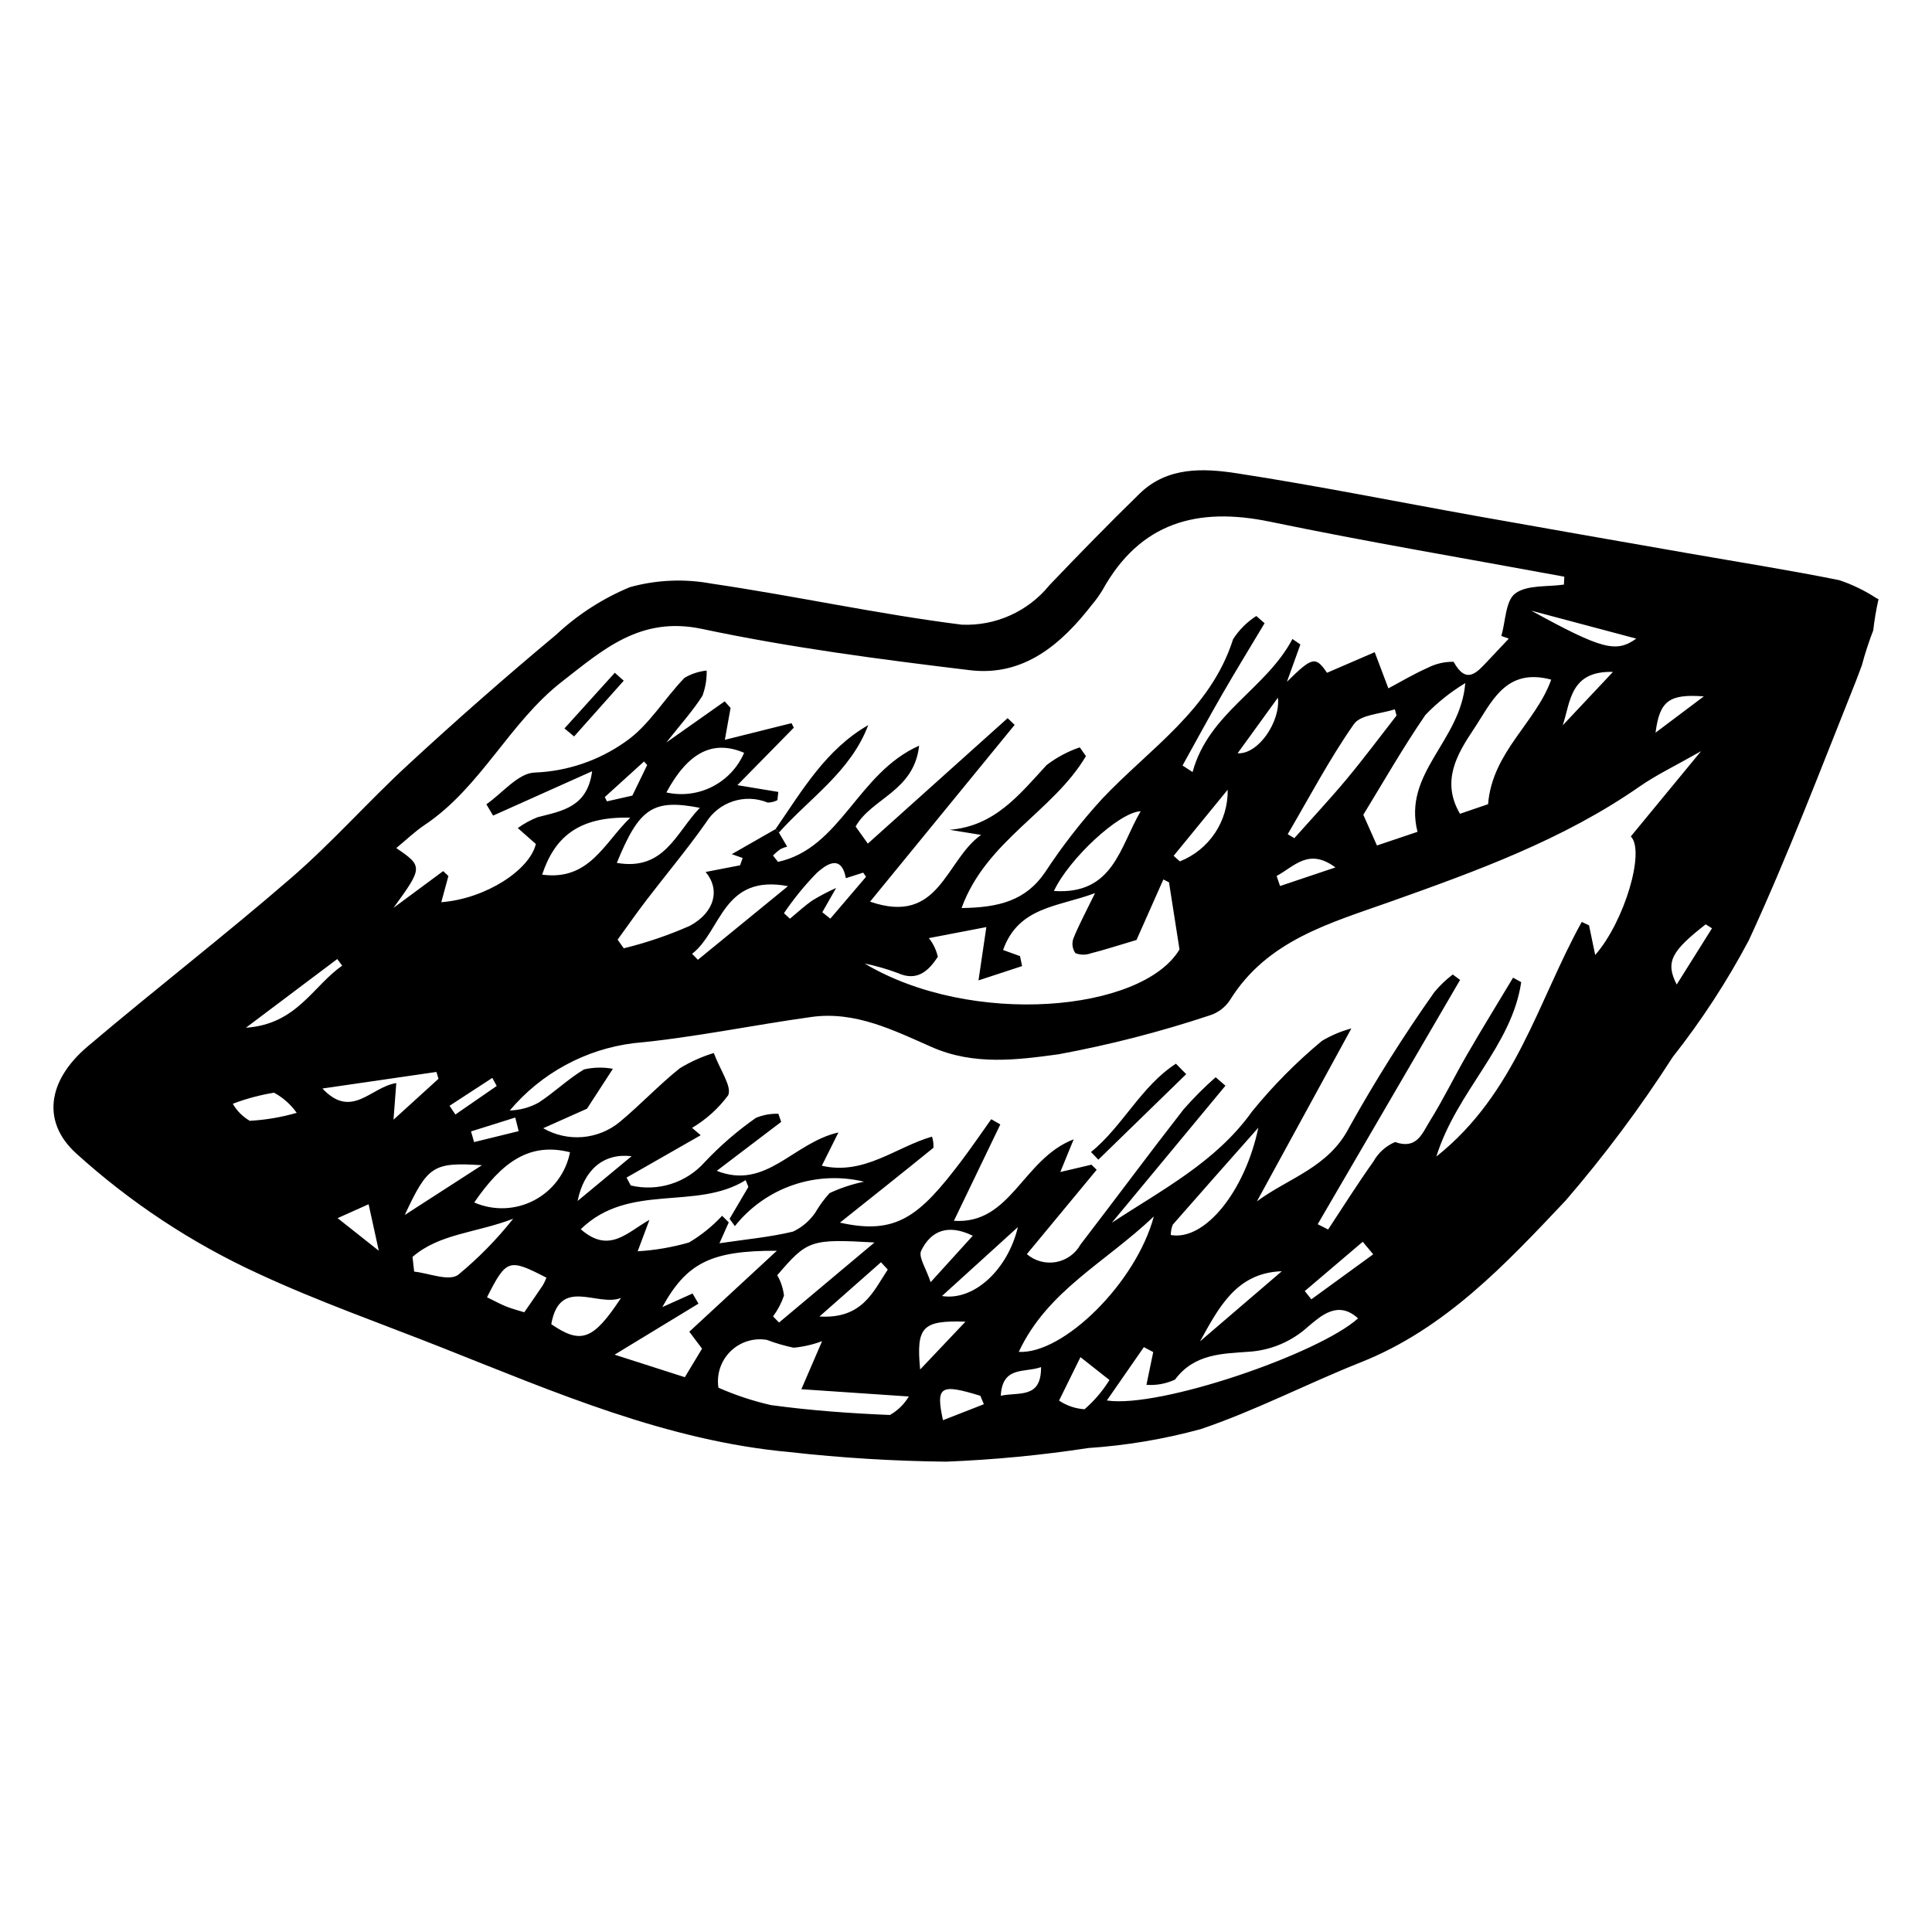 <?xml version="1.0" encoding="UTF-8"?>
<!-- Uploaded to: ICON Repo, www.svgrepo.com, Generator: ICON Repo Mixer Tools -->
<svg fill="#000000" width="800px" height="800px" version="1.1" viewBox="144 144 512 512" xmlns="http://www.w3.org/2000/svg">
 <g>
  <path d="m637.41 320.32c0.84-3.141 1.848-6.234 3.019-9.27 0.312-2.773 0.781-5.527 1.398-8.25l-0.559-0.277c-3.062-2.004-6.367-3.609-9.836-4.773-13.324-2.684-26.766-4.801-40.16-7.148-18.574-3.254-37.152-6.481-55.719-9.805-21.262-3.805-42.445-8.086-63.785-11.371-8.875-1.367-18.406-1.766-25.73 5.363-8.148 7.934-16.09 16.086-23.945 24.309v0.004c-5.656 6.965-14.281 10.84-23.246 10.438-22.184-2.797-44.102-7.613-66.238-10.871l0.004 0.004c-7.203-1.344-14.617-1.027-21.68 0.926-7.207 2.992-13.82 7.254-19.52 12.582-13.344 11.129-26.406 22.594-39.18 34.398-10.59 9.746-20.156 20.633-31.02 30.039-17.664 15.297-36.184 29.602-54.008 44.719-10.82 9.18-12.008 20.098-3.113 28.23v0.004c14.371 13.047 30.66 23.816 48.301 31.926 15.879 7.379 32.484 13.203 48.793 19.656 29.93 11.84 59.574 24.711 92.141 27.668 13.738 1.539 27.547 2.383 41.371 2.531 12.629-0.496 25.219-1.703 37.711-3.613 10.066-0.672 20.043-2.348 29.777-5.004 14.5-4.894 28.215-12.062 42.477-17.727 22.367-8.883 38.336-26.023 54.188-42.785v0.004c10.367-12.016 19.867-24.75 28.438-38.105 7.648-9.695 14.402-20.059 20.184-30.973 10.355-22.441 19.148-45.609 28.332-68.578 0.566-1.41 1.066-2.863 1.605-4.25zm-41.883 8.23c-4.727 3.551-8.617 6.477-12.793 9.617 1.09-8.402 3.562-10.312 12.793-9.617zm-45.711-22.715 27.809 7.406c-5.312 3.801-8.992 2.93-27.809-7.406zm21.637 16.227c-5.414 5.758-9.363 9.961-13.316 14.164 2.086-6.18 1.887-14.484 13.316-14.164zm-51.801 42.379-10.742 3.621-3.617-8.137c5.152-8.402 10.43-17.684 16.457-26.457 3.133-3.266 6.688-6.106 10.566-8.445-1.258 15.473-16.605 23.746-12.664 39.418zm-21.754 9.438-14.672 4.926-0.906-2.668c4.688-2.519 8.492-7.531 15.578-2.262zm-25.926-30.246 10.684-14.742c0.738 6.207-5.109 15.062-10.68 14.738zm15.039 22.488-1.754-1.051c5.746-9.789 11.043-19.891 17.531-29.16 1.805-2.582 7.137-2.695 10.852-3.941l0.457 1.652c-4.379 5.606-8.621 11.324-13.172 16.789-4.477 5.367-9.262 10.48-13.91 15.707zm47.496-28.816c4.777-7.144 8.414-16.469 20.582-13.195-4.09 11.441-15.629 19.16-16.734 33.008-2.641 0.902-5.445 1.859-7.445 2.547-4.996-8.555-0.902-15.633 3.602-22.367zm-285.49 31.438c2.621-2.152 4.91-4.375 7.519-6.121 14.945-9.996 22.418-27.125 36.41-38 10.879-8.453 20.762-17.414 37.078-13.957 23.395 4.961 47.227 8.074 70.996 10.941 14.238 1.719 24.219-6.816 32.449-17.465l0.004 0.004c0.98-1.168 1.871-2.41 2.664-3.711 9.961-18.023 25.168-22.18 44.484-18.168 25.871 5.371 51.949 9.75 77.938 14.559l-0.102 2.094c-4.398 0.652-9.754 0.016-12.895 2.352-2.59 1.926-2.559 7.375-3.688 11.266l1.973 0.703c-1.867 1.98-3.731 3.965-5.598 5.945-2.902 3.07-5.637 6.34-9.031 0.199v-0.004c-2.375-0.043-4.723 0.504-6.84 1.586-3.824 1.695-7.441 3.859-10.445 5.453l-3.621-9.586-12.641 5.461c-3.004-4.391-3.844-4.32-10.625 2.391l3.566-9.891-2.102-1.457c-7.031 13.32-22.18 19.531-26.465 35.262l-2.66-1.738c3.477-6.254 6.871-12.551 10.445-18.75 3.676-6.371 7.527-12.641 11.301-18.953l-2.199-1.918h0.008c-2.465 1.582-4.566 3.676-6.152 6.137-5.992 18.836-22.203 29.039-34.762 42.371-5.519 6.039-10.543 12.512-15.031 19.352-5.16 7.633-12.387 9.414-22.168 9.539 6.496-17.891 24.305-25.594 32.957-40.262l-1.633-2.32c-3.172 1.074-6.148 2.664-8.805 4.707-7.176 7.797-13.73 16.195-25.703 17.141l8.352 1.348c-9.602 6.848-10.922 24.066-29.422 17.695l38.316-46.848-1.852-1.785c-12.234 10.98-24.469 21.957-37.055 33.25l-3.234-4.535c4.238-7.527 15.492-9.293 16.828-21.414-16.348 7.238-20.723 27.148-37.395 30.789l-1.336-1.691h-0.004c0.605-0.605 1.254-1.16 1.941-1.664 0.578-0.297 1.188-0.527 1.82-0.684l-2.188-3.734c-0.301-0.301-0.602-0.598-0.902-0.895l-11.586 6.629 2.891 1.012-0.695 1.938-9.125 1.766c3.824 4.481 2.606 10.613-4.203 14.281-5.644 2.488-11.5 4.481-17.492 5.949l-1.625-2.293c2.512-3.457 4.953-6.965 7.543-10.355 5.262-6.887 10.855-13.535 15.836-20.617 3.41-5.566 10.355-7.836 16.395-5.352 0.895-0.016 1.773-0.234 2.57-0.641l0.242-2.184-10.852-1.793c5.258-5.352 10.105-10.293 14.957-15.23l-0.598-1.203-17.676 4.418 1.516-8.453-1.562-1.742c-4.894 3.453-9.793 6.906-15.461 10.902 3.859-4.898 7.07-8.43 9.582-12.406l-0.004 0.004c0.785-2.129 1.164-4.391 1.109-6.656-2.078 0.211-4.086 0.871-5.883 1.934-5.367 5.543-9.484 12.715-15.668 16.934-7.047 4.992-15.398 7.828-24.031 8.16-4.344 0.129-8.535 5.445-12.797 8.41l1.781 2.996c8.75-3.918 17.496-7.836 26.246-11.758-1.273 9.594-8.039 10.52-14.441 12.18-1.867 0.734-3.637 1.703-5.266 2.879l4.797 4.227c-1.684 6.941-13.312 14.508-25.07 15.426l1.891-6.941-1.387-1.305-13.164 9.738c7.789-10.699 7.836-11.012 0.73-15.844zm110.45 13.77c-2.172 1.461-4.098 3.285-6.129 4.953l-1.582-1.461c2.598-3.844 5.535-7.441 8.785-10.754 2.051-1.789 6.352-5.297 7.625 1.473l4.59-1.465 0.754 1.102c-3.156 3.695-6.312 7.391-9.469 11.09l-2.125-1.699 3.664-6.43c-2.102 0.945-4.141 2.008-6.113 3.191zm-30.523 15.84-1.527-1.586c7.828-6.047 8.059-21.199 25.406-17.93-8.656 7.074-16.266 13.297-23.879 19.516zm52.91 3.484c5.238 2.394 8.246-0.59 10.68-4.269v0.004c-0.402-1.816-1.215-3.512-2.375-4.961l15.234-2.926c-0.695 4.719-1.391 9.43-2.082 14.129l11.551-3.789-0.547-2.644-4.492-1.625c4.106-11.531 14.641-11.422 24.375-15.074-2.363 4.852-4.258 8.348-5.738 12.012l0.004-0.004c-0.473 1.309-0.277 2.766 0.527 3.902 1.328 0.52 2.805 0.531 4.144 0.031 3.371-0.836 6.676-1.93 12.051-3.523 1.762-3.965 4.438-10 7.117-16.035l1.496 0.758 2.781 17.789c-9.898 16.566-55.152 20.617-83.441 3.731h-0.004c2.969 0.602 5.883 1.438 8.719 2.5zm41.453-21.719c3.93-8.469 17.254-20.902 22.977-21.129-5.535 9.445-7.215 22.184-22.977 21.129zm31.715-9.312 14.328-17.52c0.07 4.078-1.105 8.082-3.367 11.473-2.266 3.394-5.512 6.016-9.305 7.516zm-144-10.113c-6.988 6.762-10.844 16.773-23.348 15.098 3.219-9.691 9.391-15.477 23.348-15.098zm-6.75-5.457c3.465-3.144 6.93-6.289 10.395-9.434l0.844 0.934-3.93 8.105-6.731 1.523zm25.188 2.844c-6.363 6.637-9.402 16.785-22 14.594 5.953-14.539 9.547-17 22-14.594zm-8.863-4.074c5.742-10.656 12.352-14.027 20.602-10.508h0.004c-1.672 3.875-4.648 7.047-8.41 8.965-3.762 1.922-8.074 2.465-12.195 1.543zm-50.961 92.66-0.805-2.832 11.715-3.676 0.906 3.606zm25.422 2.691c-1.074 5.465-4.57 10.148-9.504 12.738-4.934 2.586-10.773 2.797-15.879 0.574 7.391-10.773 14.684-16.02 25.383-13.312zm-30.371-10-1.555-2.316c3.777-2.461 7.559-4.926 11.336-7.387l1.168 2.137c-3.652 2.519-7.301 5.043-10.953 7.566zm-54.492 1.668h-0.004c-1.871-1.082-3.422-2.641-4.496-4.516 3.535-1.348 7.195-2.332 10.93-2.934 2.383 1.297 4.438 3.121 6.004 5.336-4.051 1.172-8.223 1.883-12.438 2.113zm-1.031-24.664 24.211-18.207 1.312 1.758c-7.773 5.367-11.977 15.523-25.527 16.445zm24.309 50.457c3.324-1.492 5.953-2.668 8.211-3.684l2.703 12.328zm-4.027-34.352c10.07-1.465 20.145-2.926 30.215-4.391l0.543 1.812-11.922 10.844 0.738-9.703c-6.742 0.992-11.777 9.754-19.574 1.438zm42.27 20.324-20.453 13.195c6.113-13.098 7.508-14.012 20.453-13.195zm-6.375 29.109c-2.555 1.68-7.644-0.484-11.586-0.91l-0.434-3.894c7.152-6.203 16.723-6.305 26.672-10.113l0.004-0.004c-4.34 5.481-9.254 10.484-14.656 14.922zm22.516 2.711c-1.527 2.285-3.109 4.535-4.918 7.156-1.574-0.492-3.195-0.898-4.734-1.512-1.594-0.637-3.102-1.473-5.144-2.465 5.164-10.164 5.762-10.336 15.758-5.188h-0.004c-0.27 0.691-0.59 1.363-0.957 2.008zm2.234 10.309c2.281-12.75 12.219-4.469 18.488-6.953-7.402 11.238-10.609 12.332-18.492 6.957zm48.66-25.984h-0.004c3.988-5.023 9.328-8.801 15.395-10.887 6.062-2.086 12.598-2.394 18.832-0.891-3.148 0.652-6.215 1.668-9.129 3.027-1.457 1.613-2.742 3.371-3.836 5.25-1.477 2.133-3.492 3.84-5.84 4.949-6.094 1.469-12.406 2.035-19.508 3.094l2.469-5.535-1.762-1.746v-0.004c-2.57 2.769-5.523 5.152-8.773 7.078-4.438 1.277-9 2.059-13.605 2.332l3.117-8.328c-5.922 3.312-10.668 9.102-18.203 2.481 12.793-12.465 30.512-4.812 43.695-13l0.73 1.785-4.981 8.461zm11.703 25.551-1.586-1.629c1.246-1.676 2.223-3.535 2.894-5.508-0.219-1.902-0.824-3.742-1.781-5.398 7.981-9.34 8.828-9.656 25.77-8.684-9.25 7.762-17.273 14.488-25.297 21.219zm27.016-15.98 1.793 1.945c-3.914 5.934-6.773 13.117-18.098 12.438 6.113-5.394 11.211-9.891 16.305-14.383zm-80.398-16.238c1.676-8.309 6.934-12.758 14.301-11.859-4.766 3.953-9.531 7.906-14.301 11.859zm28.418 46.703-18.617-5.969c8.082-4.914 15.156-9.219 22.23-13.523l-1.566-2.688-8.016 3.602c6.461-11.707 12.895-14.992 30.352-14.93l-23.195 21.453 3.371 4.496zm54.34 10.012c-10.527-0.43-21.078-1.195-31.516-2.621h0.004c-4.781-1.086-9.441-2.629-13.926-4.609-0.543-3.527 0.637-7.098 3.172-9.609 2.535-2.508 6.117-3.652 9.641-3.07 2.312 0.879 4.695 1.574 7.121 2.082 2.578-0.246 5.109-0.828 7.535-1.73l-5.488 12.727c9.945 0.676 18.32 1.242 28.469 1.93-1.211 2.047-2.938 3.738-5.008 4.902zm20.031-24.73c-4.578 4.832-8.043 8.488-12.012 12.676-1.066-11.27 0.512-13.059 12.012-12.676zm-11.738-18.801c2.574-5.289 7.082-7.188 13.672-3.969l-11.168 12.305c-1.18-3.617-3.305-6.688-2.504-8.336zm5.777 44.914c-1.961-9.055-0.691-9.719 9.902-6.469l0.934 2.234zm-0.27-32.906c6.191-5.625 12.383-11.246 20.121-18.273-2.644 11.184-11.566 19.637-20.121 18.273zm15.594 26.422c0.406-7.965 6.309-6.023 10.668-7.586 0.062 8.488-5.844 6.543-10.668 7.586zm4.762-11.625c7.613-16.242 22.727-23.48 35.793-35.887-4.707 17.586-23.957 36.535-35.793 35.891zm17.43 15.203v0.004c-2.414-0.156-4.742-0.949-6.754-2.293 1.785-3.625 3.57-7.246 5.672-11.516l7.684 6.059v-0.004c-1.797 2.906-4.019 5.519-6.602 7.754zm5.91-2.324c3.664-5.277 6.734-9.707 9.809-14.133l2.484 1.301-1.797 8.688 0.004 0.004c2.602 0.188 5.207-0.293 7.574-1.395 5.082-6.891 12.652-6.871 19.66-7.383 5.773-0.387 11.246-2.707 15.531-6.594 3.41-2.848 7.938-7.152 13.309-2.246-10.449 9.402-52.609 23.895-66.57 21.762zm16.941-43.852 0.004 0.008c0-0.941 0.176-1.871 0.523-2.742 7.363-8.422 14.789-16.789 22.68-25.707-3.547 16.922-14.211 30.07-23.203 28.445zm29.434 9.598c-7.227 6.195-14.453 12.395-21.684 18.59 4.973-8.93 9.625-18.195 21.688-18.582zm7.82 7.441-1.742-2.18 15.363-13.062 2.773 3.32c-5.461 3.981-10.926 7.957-16.391 11.93zm75.223-91.25-1.633-7.848-1.93-0.906c-11.578 20.883-17.453 45.43-38.531 62.172 5.445-17.43 19.98-29.168 22.488-46.219l-2.156-1.184c-4.062 6.777-8.211 13.504-12.168 20.34-3.406 5.883-6.371 12.035-9.969 17.793-1.926 3.086-3.367 7.496-9.133 5.43-2.441 1.031-4.469 2.856-5.75 5.176-4.188 5.867-8.02 11.984-11.996 18l-2.758-1.406 37.734-64.738-1.949-1.434c-1.801 1.367-3.441 2.938-4.879 4.68-8.141 11.52-15.66 23.469-22.531 35.785-5.473 10.738-16.117 13.43-24.492 19.664 7.961-14.574 15.922-29.145 25.039-45.836v0.004c-2.742 0.734-5.371 1.844-7.809 3.301-6.758 5.613-12.953 11.867-18.496 18.68-9.535 13.383-23.73 20.672-37.18 29.512l30.113-36.32-2.598-2.246c-3.012 2.652-5.852 5.5-8.5 8.516-9.227 11.844-18.16 23.918-27.312 35.82-1.359 2.449-3.75 4.152-6.504 4.648-2.758 0.492-5.59-0.277-7.715-2.102 6.324-7.641 12.41-14.992 18.5-22.348l-1.379-1.355c-2.57 0.605-5.141 1.211-8.254 1.941 1.016-2.481 1.938-4.742 3.543-8.664-13.57 5.219-16.578 22.629-31.738 21.594 4.242-8.809 8.266-17.168 12.293-25.531l-2.402-1.391c-2.652 3.715-5.223 7.5-7.977 11.137-11.094 14.66-17.188 19.605-32.121 16.27 8.277-6.594 16.566-13.168 24.781-19.84l-0.008 0.008c0.07-1.004-0.059-2.008-0.375-2.961-9.625 2.773-17.961 10.324-29.199 7.715l4.402-8.82c-12.035 2.719-19.105 15.363-32.246 10.176l17.078-12.98-0.75-2.152v0.004c-2.039-0.066-4.062 0.305-5.945 1.082-4.902 3.43-9.438 7.352-13.543 11.703-2.406 2.711-5.5 4.723-8.957 5.816-3.453 1.098-7.144 1.234-10.672 0.402l-1.117-2.09 19.652-11.227-2.285-1.953c3.731-2.211 6.981-5.144 9.562-8.625 1.043-2.344-2.066-6.539-3.805-11.211h0.004c-3.168 0.961-6.203 2.324-9.023 4.055-5.543 4.422-10.426 9.668-15.887 14.203-2.809 2.316-6.262 3.715-9.891 4.016-3.629 0.297-7.262-0.52-10.414-2.34 3.719-1.656 7.438-3.316 11.605-5.176 1.543-2.375 3.539-5.445 6.867-10.574v0.004c-2.535-0.469-5.141-0.414-7.652 0.16-4.238 2.531-7.856 6.082-12.008 8.781-2.348 1.309-4.977 2.027-7.664 2.098 8.309-9.871 20.039-16.242 32.844-17.836 15.793-1.461 31.41-4.769 47.148-6.949 11.586-1.605 21.82 3.582 31.871 8 11.164 4.91 22.648 3.387 33.594 1.891 13.562-2.508 26.934-5.949 40.02-10.297 2.184-0.688 4.066-2.098 5.336-4 9.883-15.965 26.551-20.441 42.727-26.199 22.836-8.125 45.664-16.402 65.828-30.43 4.481-3.117 9.473-5.488 16.328-9.395l-18.617 22.598c3.875 3.824-1.672 22.566-9.438 31.418zm21.598 7.824c-3.09-6.008-1.324-8.895 7.684-15.941l1.672 1.051c-2.875 4.594-5.758 9.18-9.352 14.898z"/>
  <path d="m349.52 363.74c7.039-10.219 13.324-21.113 24.57-27.578-4.617 12.266-15.441 19.277-23.668 28.473-0.301-0.297-0.602-0.598-0.902-0.895z"/>
  <path d="m293.59 337.04 13.336-14.75 2.371 2.102-13.16 14.777z"/>
  <path d="m433.13 449.3c8.426-6.844 13.246-17.426 22.5-23.41l2.723 2.773-23.285 22.664z"/>
 </g>
</svg>